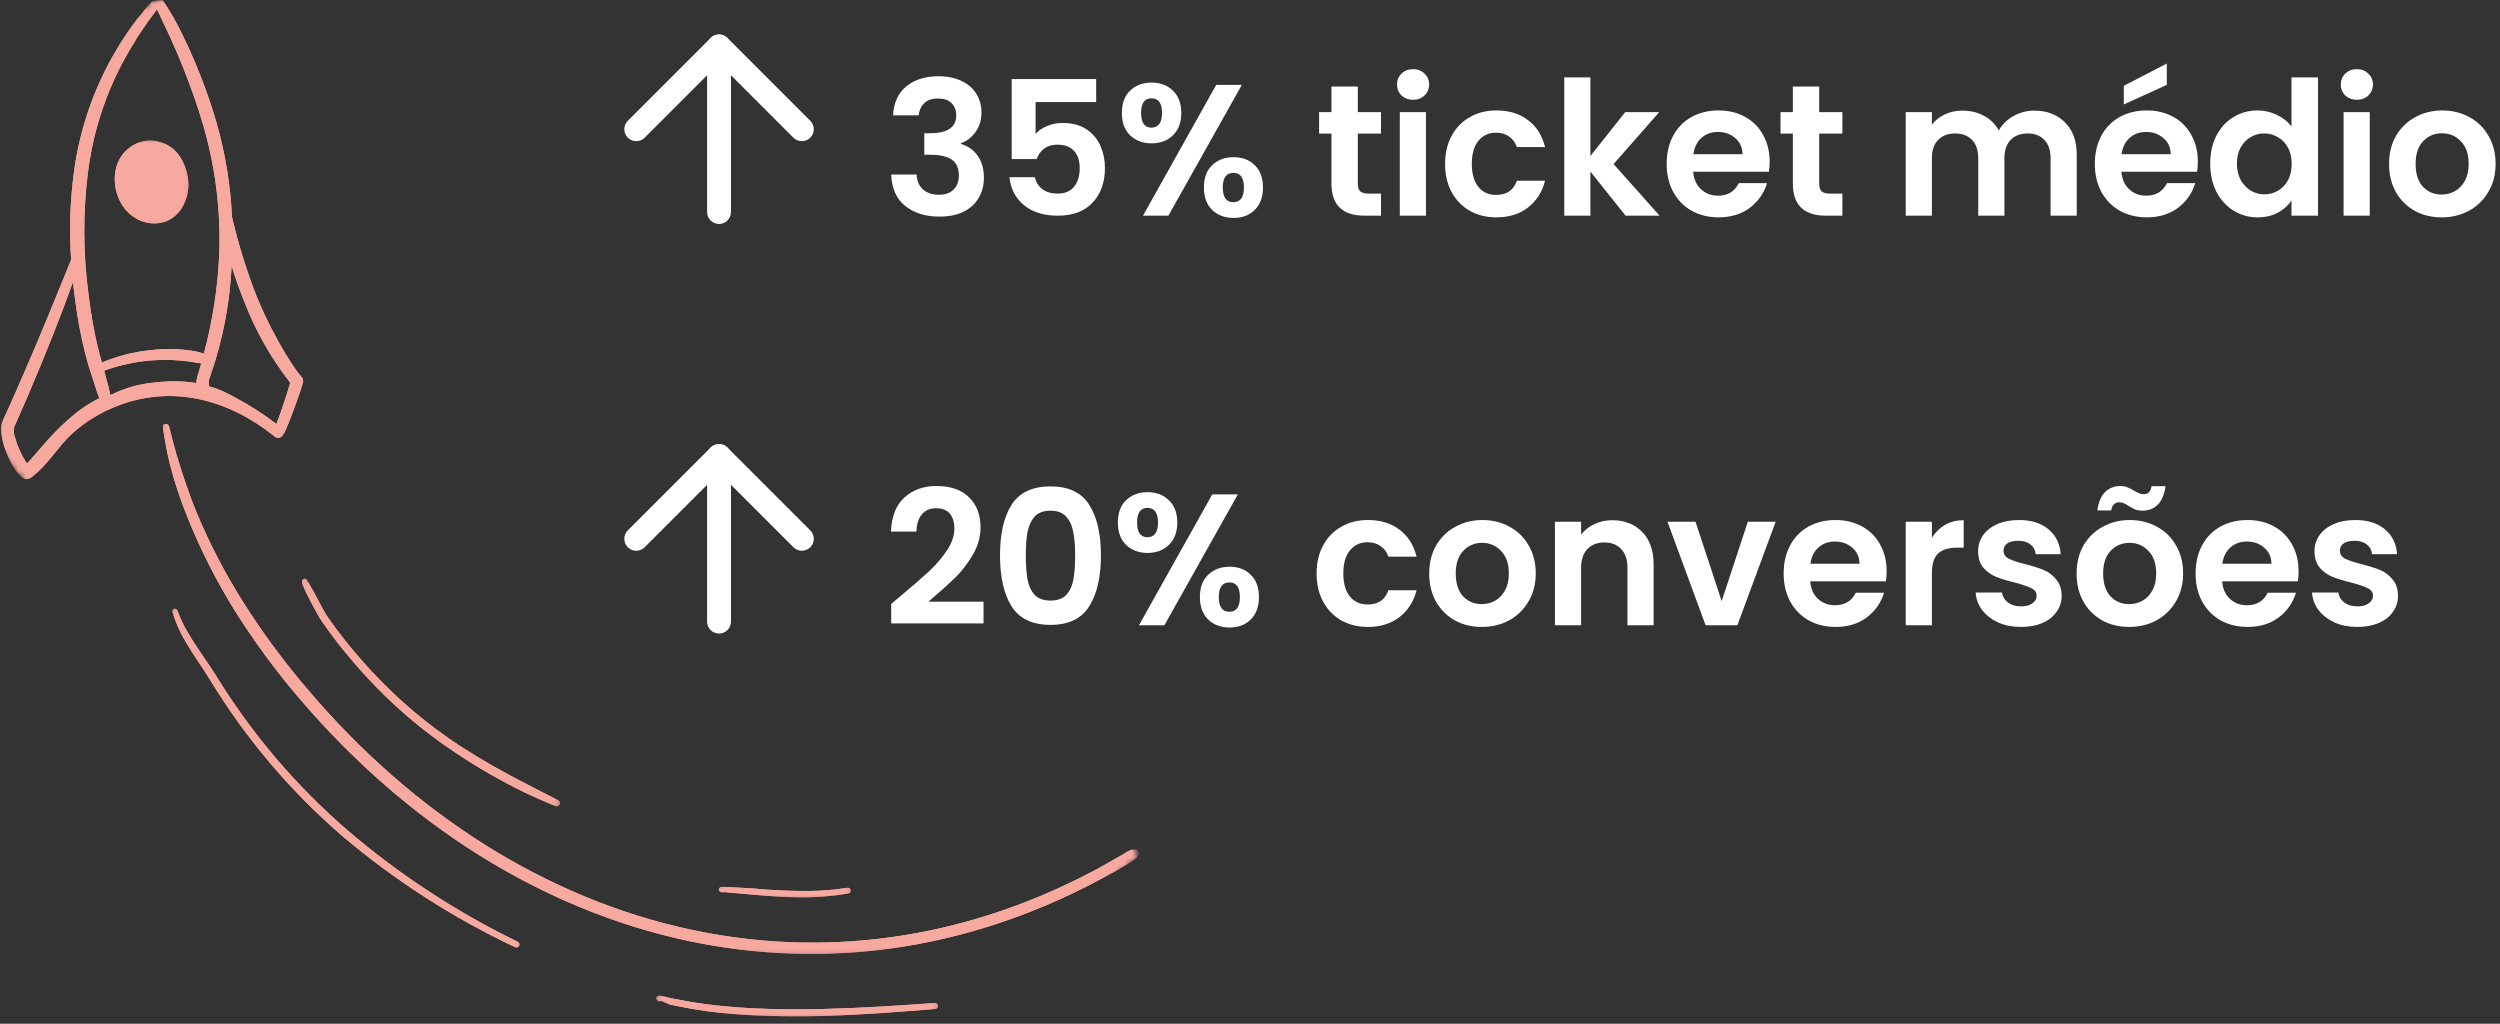 <svg width="337" height="138" viewBox="0 0 337 138" fill="none" xmlns="http://www.w3.org/2000/svg">
<rect x="0" y="0" width="337" height="138" fill="#333333" stroke="none"/>
<mask id="mask0_60_27" style="mask-type:luminance" maskUnits="userSpaceOnUse" x="0" y="0" width="42" height="65">
<path d="M0 0H41.275V64.86H0V0Z" fill="white"/>
</mask>
<g mask="url(#mask0_60_27)">
<mask id="mask1_60_27" style="mask-type:luminance" maskUnits="userSpaceOnUse" x="-22" y="-20" width="176" height="190">
<path d="M-21.636 33.948L45.285 -19.808L153.805 115.283L86.884 169.04L-21.636 33.948Z" fill="white"/>
</mask>
<g mask="url(#mask1_60_27)">
<mask id="mask2_60_27" style="mask-type:luminance" maskUnits="userSpaceOnUse" x="-22" y="-20" width="176" height="190">
<path d="M-21.636 33.948L45.285 -19.808L153.805 115.283L86.884 169.04L-21.636 33.948Z" fill="white"/>
</mask>
<g mask="url(#mask2_60_27)">
<path fill-rule="evenodd" clip-rule="evenodd" d="M20.369 0.274C20.048 0.661 19.798 0.95 19.733 1.024C18.854 2.065 18.026 3.148 17.252 4.272C16.481 5.395 15.769 6.559 15.097 7.74C12.421 12.548 10.676 17.819 9.954 23.274C9.439 27.165 9.316 31.098 9.587 35.013C9.353 35.556 9.072 36.286 8.716 37.154C7.443 40.257 5.465 45.156 3.356 50.001C2.338 52.349 1.319 54.69 0.332 56.813C-0.223 58.013 0.558 60.647 1.528 62.448C1.874 63.173 2.36 63.823 2.958 64.361C3.132 64.499 3.348 64.575 3.57 64.577C3.793 64.579 4.01 64.507 4.187 64.372C6.389 62.758 7.734 60.283 9.721 58.45C11.468 56.875 13.486 55.628 15.678 54.772C23.205 51.761 30.879 53.883 37.002 58.827C37.075 58.896 37.161 58.948 37.255 58.981C37.35 59.015 37.45 59.028 37.55 59.02C37.65 59.011 37.746 58.983 37.834 58.935C37.922 58.887 37.999 58.821 38.059 58.742C38.246 58.498 38.399 58.23 38.514 57.946C39.111 56.631 40.204 53.584 40.645 52.248C40.746 51.947 40.813 51.727 40.842 51.618C40.891 51.461 40.892 51.293 40.846 51.135C40.801 50.977 40.71 50.835 40.585 50.728C40.181 50.376 37.297 46.39 34.673 40.148C33.312 36.698 32.201 33.155 31.347 29.546C31.322 29.446 31.299 29.345 31.274 29.245C31.071 24.927 30.367 20.647 29.178 16.491C27.966 12.366 26.402 8.352 24.502 4.495C23.78 3.001 22.956 1.558 22.036 0.177C22.003 0.131 21.971 0.089 21.944 0.05C22.007 -0.001 20.537 0.075 20.369 0.274ZM9.521 56.275C6.828 58.559 4.857 61.25 3.633 62.475C2.899 61.383 2.35 60.177 2.006 58.907C1.842 58.471 1.814 57.995 1.925 57.542C4.207 52.46 6.8 46.168 8.6 41.379C9.069 40.131 9.49 38.99 9.833 37.997C9.889 38.533 9.948 39.074 10.015 39.61C10.225 41.272 10.478 42.933 10.8 44.585C11.125 46.246 11.519 47.889 12.002 49.503L13.014 52.642L13.374 53.664L13.38 53.676C13.345 53.695 13.309 53.712 13.273 53.73C11.921 54.418 10.661 55.273 9.521 56.275ZM20.807 51.566C18.794 51.741 16.834 52.295 15.028 53.199C14.971 53.199 14.915 53.206 14.858 53.21L14.63 52.157L14.038 49.971C16.108 49.216 18.273 48.747 20.47 48.577C22.199 48.447 23.937 48.506 25.652 48.753C26.088 48.816 26.521 48.906 26.963 48.96C27.017 48.968 27.07 48.971 27.124 48.977C27.027 49.324 26.931 49.67 26.833 50.017C26.665 50.46 26.544 50.919 26.473 51.387C26.468 51.47 26.477 51.554 26.5 51.634C25.841 51.54 25.216 51.461 24.615 51.429C23.344 51.364 22.07 51.41 20.807 51.566ZM33 40.839C34.504 44.698 36.565 48.317 39.116 51.581C39.105 51.639 39.093 51.698 39.078 51.755C38.71 53.003 37.82 55.771 37.259 57.148C35.521 55.818 33.675 54.635 31.741 53.611C30.619 52.945 29.416 52.425 28.163 52.061C28.173 51.812 28.163 51.539 28.148 51.282C28.24 51.033 28.316 50.771 28.405 50.522C30.039 45.788 30.989 40.846 31.226 35.844C31.754 37.637 32.38 39.304 33 40.841V40.839ZM24.779 9.347C25.659 11.581 26.605 14.148 27.428 17C29.062 22.654 29.779 28.535 29.549 34.417C29.338 38.9 28.642 43.346 27.474 47.679C27.411 47.652 27.351 47.626 27.285 47.604C26.828 47.456 26.359 47.348 25.882 47.283C24.048 47.004 22.184 46.975 20.342 47.199C18.069 47.419 15.843 47.981 13.738 48.866C13.292 47.343 12.934 45.794 12.634 44.23C12.329 42.622 12.092 40.996 11.897 39.378C11.209 34.118 11.185 28.792 11.824 23.526C12.443 18.275 14.025 13.183 16.491 8.506C17.111 7.339 17.775 6.199 18.485 5.084C19.19 3.971 19.94 2.885 20.744 1.842C20.798 1.773 20.966 1.541 21.163 1.264C21.26 1.461 21.371 1.685 21.49 1.941C22.212 3.49 23.474 6.028 24.779 9.347Z" fill="#F7A9A0"/>
</g>
</g>
</g>
<mask id="mask3_60_27" style="mask-type:luminance" maskUnits="userSpaceOnUse" x="15" y="18" width="11" height="13">
<path d="M15.009 18.761H25.73V30.554H15.009V18.761Z" fill="white"/>
</mask>
<g mask="url(#mask3_60_27)">
<mask id="mask4_60_27" style="mask-type:luminance" maskUnits="userSpaceOnUse" x="-22" y="-20" width="176" height="190">
<path d="M-21.637 33.948L45.284 -19.808L153.804 115.283L86.883 169.04L-21.637 33.948Z" fill="white"/>
</mask>
<g mask="url(#mask4_60_27)">
<mask id="mask5_60_27" style="mask-type:luminance" maskUnits="userSpaceOnUse" x="-22" y="-20" width="176" height="190">
<path d="M-21.637 33.948L45.284 -19.808L153.804 115.283L86.883 169.04L-21.637 33.948Z" fill="white"/>
</mask>
<g mask="url(#mask5_60_27)">
<path fill-rule="evenodd" clip-rule="evenodd" d="M19.604 18.981C18.602 19.151 17.677 19.627 16.956 20.343C16.235 21.059 15.754 21.981 15.577 22.982C15.131 25.298 16.063 27.967 18.061 29.27C18.665 29.693 19.359 29.969 20.089 30.077C20.818 30.184 21.563 30.12 22.263 29.889C23.323 29.484 24.192 28.697 24.701 27.683C25.205 26.729 25.443 25.657 25.392 24.579C25.334 23.59 25.068 22.624 24.613 21.744C24.175 20.815 23.456 20.047 22.556 19.551C21.657 19.055 20.624 18.855 19.604 18.981Z" fill="#F7A9A0"/>
</g>
</g>
</g>
<mask id="mask6_60_27" style="mask-type:luminance" maskUnits="userSpaceOnUse" x="21" y="56" width="133" height="73">
<path d="M21.441 56.82H153.842V128.649H21.441V56.82Z" fill="white"/>
</mask>
<g mask="url(#mask6_60_27)">
<mask id="mask7_60_27" style="mask-type:luminance" maskUnits="userSpaceOnUse" x="-22" y="-20" width="176" height="190">
<path d="M-21.636 33.948L45.285 -19.808L153.805 115.283L86.884 169.04L-21.636 33.948Z" fill="white"/>
</mask>
<g mask="url(#mask7_60_27)">
<mask id="mask8_60_27" style="mask-type:luminance" maskUnits="userSpaceOnUse" x="-22" y="-20" width="176" height="190">
<path d="M-21.636 33.948L45.285 -19.808L153.805 115.283L86.884 169.04L-21.636 33.948Z" fill="white"/>
</mask>
<g mask="url(#mask8_60_27)">
<path fill-rule="evenodd" clip-rule="evenodd" d="M21.971 57.693C21.942 57.684 21.927 57.68 21.961 57.684C21.963 57.684 21.966 57.685 21.968 57.686C21.97 57.688 21.971 57.69 21.971 57.693ZM21.971 57.693C21.996 57.701 22.034 57.711 22.068 57.726C22.012 57.675 21.975 57.606 21.963 57.532C21.95 57.457 21.963 57.38 21.998 57.314C22.041 57.232 22.114 57.171 22.201 57.144C22.289 57.116 22.384 57.124 22.465 57.167C22.604 57.125 22.597 57.242 22.715 57.322C22.792 57.376 22.79 57.508 22.822 57.59C23.377 59.969 24.062 62.268 24.83 64.555C25.341 66.066 25.875 67.578 26.496 69.075C28.309 73.42 30.497 77.599 33.036 81.564C35.573 85.537 38.385 89.326 41.452 92.905C55.795 109.838 73.832 121.183 93.152 125.321C110.753 129.092 129.416 126.875 147.309 117.449C148.76 116.686 150.183 115.835 151.647 115.014C151.915 114.815 152.21 114.656 152.524 114.544C152.627 114.535 152.731 114.542 152.832 114.566C152.94 114.499 153.07 114.478 153.194 114.508C153.317 114.537 153.424 114.614 153.491 114.722C153.557 114.83 153.579 114.96 153.549 115.084C153.52 115.207 153.443 115.314 153.335 115.381C153.284 115.498 153.293 115.567 153.213 115.666C152.967 115.899 152.685 116.091 152.378 116.235C150.941 117.15 149.451 117.938 147.982 118.717C129.776 128.359 110.768 130.656 92.829 126.847C73.176 122.676 54.808 111.168 40.201 93.969C37.095 90.323 34.256 86.458 31.707 82.404C29.168 78.335 26.997 74.048 25.221 69.593C24.291 67.311 23.517 64.97 22.903 62.585C22.509 61.002 22.226 59.394 21.967 57.76C21.961 57.743 21.977 57.709 21.971 57.693Z" fill="#F7A9A0"/>
</g>
</g>
</g>
<mask id="mask9_60_27" style="mask-type:luminance" maskUnits="userSpaceOnUse" x="23" y="82" width="48" height="47">
<path d="M23.05 82.014H70.221V128.113H23.05V82.014Z" fill="white"/>
</mask>
<g mask="url(#mask9_60_27)">
<mask id="mask10_60_27" style="mask-type:luminance" maskUnits="userSpaceOnUse" x="-22" y="-20" width="176" height="190">
<path d="M-21.636 33.948L45.285 -19.808L153.805 115.283L86.884 169.04L-21.636 33.948Z" fill="white"/>
</mask>
<g mask="url(#mask10_60_27)">
<mask id="mask11_60_27" style="mask-type:luminance" maskUnits="userSpaceOnUse" x="-22" y="-20" width="176" height="190">
<path d="M-21.636 33.948L45.285 -19.808L153.805 115.283L86.884 169.04L-21.636 33.948Z" fill="white"/>
</mask>
<g mask="url(#mask11_60_27)">
<path fill-rule="evenodd" clip-rule="evenodd" d="M23.248 82.474C23.226 82.387 23.238 82.295 23.282 82.216C23.326 82.138 23.399 82.08 23.485 82.055C23.571 82.029 23.664 82.038 23.744 82.08C23.823 82.121 23.884 82.192 23.912 82.277C24.244 83.237 24.672 84.161 25.189 85.035C26.395 87.162 27.985 89.258 29.153 91.126C33.954 98.94 39.933 105.965 46.88 111.952C53.854 117.918 61.564 122.963 69.823 126.965C69.917 127.013 69.989 127.096 70.022 127.197C70.056 127.298 70.049 127.407 70.003 127.503C69.957 127.598 69.875 127.672 69.775 127.707C69.675 127.743 69.565 127.738 69.469 127.694C61.093 123.747 53.27 118.721 46.199 112.743C39.17 106.689 33.136 99.568 28.317 91.641C27.333 90.014 26.012 88.23 24.944 86.375C24.214 85.153 23.645 83.841 23.248 82.474Z" fill="#F7A9A0"/>
</g>
</g>
</g>
<mask id="mask12_60_27" style="mask-type:luminance" maskUnits="userSpaceOnUse" x="40" y="77" width="36" height="32">
<path d="M40.203 77.726H75.582V108.816H40.203V77.726Z" fill="white"/>
</mask>
<g mask="url(#mask12_60_27)">
<mask id="mask13_60_27" style="mask-type:luminance" maskUnits="userSpaceOnUse" x="-22" y="-20" width="176" height="190">
<path d="M-21.636 33.948L45.285 -19.808L153.805 115.283L86.884 169.04L-21.636 33.948Z" fill="white"/>
</mask>
<g mask="url(#mask13_60_27)">
<mask id="mask14_60_27" style="mask-type:luminance" maskUnits="userSpaceOnUse" x="-22" y="-20" width="176" height="190">
<path d="M-21.636 33.948L45.285 -19.808L153.805 115.283L86.884 169.04L-21.636 33.948Z" fill="white"/>
</mask>
<g mask="url(#mask14_60_27)">
<path fill-rule="evenodd" clip-rule="evenodd" d="M41.394 78.293C41.394 78.288 41.394 78.284 41.396 78.28C41.398 78.275 41.401 78.272 41.404 78.269C41.44 78.246 41.425 78.293 41.409 78.334C41.403 78.324 41.398 78.314 41.394 78.303C41.396 78.326 41.396 78.35 41.394 78.374C41.398 78.363 41.402 78.349 41.409 78.332C41.45 78.403 41.569 78.516 41.649 78.648C42.298 79.768 43.794 82.633 43.967 82.876C44.912 84.26 45.925 85.606 46.987 86.913C48.048 88.22 49.167 89.49 50.31 90.713C53.774 94.416 57.664 97.696 61.9 100.483C64.884 102.411 67.97 104.175 71.145 105.768C72.481 106.459 73.825 107.175 75.219 107.859C75.271 107.883 75.318 107.917 75.358 107.96C75.397 108.002 75.427 108.052 75.447 108.106C75.468 108.16 75.477 108.218 75.474 108.276C75.472 108.333 75.459 108.39 75.434 108.443C75.41 108.495 75.376 108.542 75.333 108.582C75.291 108.621 75.241 108.651 75.187 108.672C75.133 108.692 75.075 108.701 75.017 108.698C74.96 108.696 74.903 108.683 74.85 108.658C73.414 108.047 72.002 107.444 70.637 106.782C67.403 105.204 64.282 103.404 61.297 101.395C57.005 98.542 53.068 95.191 49.567 91.411C48.411 90.163 47.288 88.873 46.214 87.541C45.14 86.209 44.118 84.834 43.164 83.425C42.996 83.171 41.388 80.259 40.883 79.03C40.81 78.868 40.754 78.698 40.718 78.525C40.664 78.053 41 77.963 41.078 78.001C41.156 78.007 41.23 78.038 41.287 78.091C41.345 78.144 41.382 78.215 41.394 78.293ZM41.394 78.391C41.388 78.444 41.369 78.494 41.339 78.538C41.31 78.583 41.27 78.62 41.224 78.646C41.346 78.615 41.44 78.564 41.394 78.391Z" fill="#F7A9A0"/>
</g>
</g>
</g>
<mask id="mask15_60_27" style="mask-type:luminance" maskUnits="userSpaceOnUse" x="88" y="134" width="39" height="4">
<path d="M88.446 134.009H126.505V137.225H88.446V134.009Z" fill="white"/>
</mask>
<g mask="url(#mask15_60_27)">
<mask id="mask16_60_27" style="mask-type:luminance" maskUnits="userSpaceOnUse" x="-22" y="-20" width="176" height="190">
<path d="M-21.636 33.948L45.285 -19.808L153.805 115.283L86.884 169.04L-21.636 33.948Z" fill="white"/>
</mask>
<g mask="url(#mask16_60_27)">
<mask id="mask17_60_27" style="mask-type:luminance" maskUnits="userSpaceOnUse" x="-22" y="-20" width="176" height="190">
<path d="M-21.636 33.948L45.285 -19.808L153.805 115.283L86.884 169.04L-21.636 33.948Z" fill="white"/>
</mask>
<g mask="url(#mask17_60_27)">
<path fill-rule="evenodd" clip-rule="evenodd" d="M89.13 134.912C89.067 134.96 88.99 134.986 88.911 134.984C88.934 134.955 88.961 134.917 88.988 134.877C88.906 134.865 88.852 134.877 88.841 134.928C88.837 134.946 88.833 134.961 88.831 134.976C88.801 134.969 88.772 134.957 88.746 134.94C88.688 134.918 88.635 134.884 88.592 134.84C88.549 134.796 88.515 134.743 88.494 134.685C88.468 134.62 88.464 134.549 88.481 134.481C88.498 134.414 88.537 134.354 88.591 134.31C88.64 134.268 88.698 134.237 88.76 134.22C88.823 134.203 88.889 134.2 88.952 134.211C89.21 134.234 90.146 134.5 90.532 134.575L93.312 135.091C94.652 135.312 96.005 135.48 97.36 135.614C98.714 135.748 100.079 135.849 101.438 135.918C104.722 136.087 107.995 136.085 111.263 136.003C116.184 135.88 121.096 135.555 126.017 135.21C126.07 135.204 126.124 135.209 126.175 135.224C126.227 135.239 126.275 135.265 126.316 135.299C126.357 135.334 126.391 135.376 126.416 135.424C126.44 135.472 126.455 135.524 126.459 135.577C126.463 135.631 126.456 135.685 126.438 135.735C126.421 135.786 126.394 135.833 126.358 135.873C126.322 135.913 126.279 135.945 126.23 135.968C126.181 135.991 126.129 136.004 126.075 136.006C121.144 136.401 116.223 136.795 111.288 136.944C107.995 137.042 104.695 137.023 101.39 136.851C100.017 136.78 98.639 136.682 97.267 136.542C95.896 136.402 94.522 136.217 93.161 135.983L90.331 135.419C90.075 135.349 89.488 135.025 89.13 134.912ZM88.911 134.984C88.857 135.049 88.82 135.066 88.831 134.974C88.857 134.981 88.884 134.984 88.911 134.984Z" fill="#F7A9A0"/>
</g>
</g>
</g>
<mask id="mask18_60_27" style="mask-type:luminance" maskUnits="userSpaceOnUse" x="96" y="119" width="19" height="3">
<path d="M96.486 119H114.712V121.144H96.486V119Z" fill="white"/>
</mask>
<g mask="url(#mask18_60_27)">
<mask id="mask19_60_27" style="mask-type:luminance" maskUnits="userSpaceOnUse" x="-22" y="-20" width="176" height="190">
<path d="M-21.637 33.948L45.284 -19.808L153.804 115.283L86.883 169.04L-21.637 33.948Z" fill="white"/>
</mask>
<g mask="url(#mask19_60_27)">
<mask id="mask20_60_27" style="mask-type:luminance" maskUnits="userSpaceOnUse" x="-22" y="-20" width="176" height="190">
<path d="M-21.637 33.948L45.284 -19.808L153.804 115.283L86.883 169.04L-21.637 33.948Z" fill="white"/>
</mask>
<g mask="url(#mask20_60_27)">
<path fill-rule="evenodd" clip-rule="evenodd" d="M97.283 119.582C97.283 119.582 97.283 119.582 97.283 119.587C97.283 119.622 97.329 119.624 97.39 119.615C97.418 119.628 97.443 119.645 97.466 119.666C97.452 119.646 97.438 119.627 97.422 119.61C97.51 119.591 97.611 119.553 97.621 119.553L101.331 119.748C103.913 120.002 106.506 120.121 109.099 120.104C110.818 120.091 112.534 119.947 114.231 119.675C114.281 119.666 114.332 119.667 114.381 119.678C114.431 119.688 114.478 119.709 114.519 119.738C114.56 119.767 114.596 119.803 114.623 119.846C114.65 119.888 114.669 119.936 114.678 119.986C114.686 120.035 114.685 120.086 114.674 120.136C114.663 120.185 114.643 120.232 114.614 120.273C114.585 120.314 114.548 120.35 114.505 120.377C114.463 120.404 114.415 120.422 114.365 120.431C112.199 120.815 110.001 120.993 107.801 120.963C105.603 120.95 103.406 120.774 101.258 120.577L97.654 120.255C97.635 120.255 97.374 120.281 97.271 120.279C97.19 120.279 97.112 120.253 97.046 120.206C96.98 120.159 96.931 120.093 96.904 120.016C96.88 119.928 96.891 119.833 96.936 119.752C96.981 119.672 97.056 119.613 97.145 119.588C97.191 119.578 97.237 119.576 97.283 119.582ZM97.283 119.582C97.283 119.475 97.352 119.529 97.423 119.61L97.392 119.615C97.357 119.599 97.321 119.588 97.283 119.582Z" fill="#F7A9A0"/>
</g>
</g>
</g>
<mask id="mask21_60_27" style="mask-type:luminance" maskUnits="userSpaceOnUse" x="0" y="0" width="42" height="65">
<path d="M0 0H41.275V64.86H0V0Z" fill="white"/>
</mask>
<g mask="url(#mask21_60_27)">
<mask id="mask22_60_27" style="mask-type:luminance" maskUnits="userSpaceOnUse" x="-22" y="-20" width="176" height="190">
<path d="M-21.636 33.948L45.285 -19.808L153.805 115.283L86.884 169.04L-21.636 33.948Z" fill="white"/>
</mask>
<g mask="url(#mask22_60_27)">
<mask id="mask23_60_27" style="mask-type:luminance" maskUnits="userSpaceOnUse" x="-22" y="-20" width="176" height="190">
<path d="M-21.636 33.948L45.285 -19.808L153.805 115.283L86.884 169.04L-21.636 33.948Z" fill="white"/>
</mask>
<g mask="url(#mask23_60_27)">
<path fill-rule="evenodd" clip-rule="evenodd" d="M20.369 0.274C20.048 0.661 19.798 0.95 19.733 1.024C18.854 2.065 18.026 3.148 17.252 4.272C16.481 5.395 15.769 6.559 15.097 7.74C12.421 12.548 10.676 17.819 9.954 23.274C9.439 27.165 9.316 31.098 9.587 35.013C9.353 35.556 9.072 36.286 8.716 37.154C7.443 40.257 5.465 45.156 3.356 50.001C2.338 52.349 1.319 54.69 0.332 56.813C-0.223 58.013 0.558 60.647 1.528 62.448C1.874 63.173 2.36 63.823 2.958 64.361C3.132 64.499 3.348 64.575 3.57 64.577C3.793 64.579 4.01 64.507 4.187 64.372C6.389 62.758 7.734 60.283 9.721 58.45C11.468 56.875 13.486 55.628 15.678 54.772C23.205 51.761 30.879 53.883 37.002 58.827C37.075 58.896 37.161 58.948 37.255 58.981C37.35 59.015 37.45 59.028 37.55 59.02C37.65 59.011 37.746 58.983 37.834 58.935C37.922 58.887 37.999 58.821 38.059 58.742C38.246 58.498 38.399 58.23 38.514 57.946C39.111 56.631 40.204 53.584 40.645 52.248C40.746 51.947 40.813 51.727 40.842 51.618C40.891 51.461 40.892 51.293 40.846 51.135C40.801 50.977 40.71 50.835 40.585 50.728C40.181 50.376 37.297 46.39 34.673 40.148C33.312 36.698 32.201 33.155 31.347 29.546C31.322 29.446 31.299 29.345 31.274 29.245C31.071 24.927 30.367 20.647 29.178 16.491C27.966 12.366 26.402 8.352 24.502 4.495C23.78 3.001 22.956 1.558 22.036 0.177C22.003 0.131 21.971 0.089 21.944 0.05C22.007 -0.001 20.537 0.075 20.369 0.274ZM9.521 56.275C6.828 58.559 4.857 61.25 3.633 62.475C2.899 61.383 2.35 60.177 2.006 58.907C1.842 58.471 1.814 57.995 1.925 57.542C4.207 52.46 6.8 46.168 8.6 41.379C9.069 40.131 9.49 38.99 9.833 37.997C9.889 38.533 9.948 39.074 10.015 39.61C10.225 41.272 10.478 42.933 10.8 44.585C11.125 46.246 11.519 47.889 12.002 49.503L13.014 52.642L13.374 53.664L13.38 53.676C13.345 53.695 13.309 53.712 13.273 53.73C11.921 54.418 10.661 55.273 9.521 56.275ZM20.807 51.566C18.794 51.741 16.834 52.295 15.028 53.199C14.971 53.199 14.915 53.206 14.858 53.21L14.63 52.157L14.038 49.971C16.108 49.216 18.273 48.747 20.47 48.577C22.199 48.447 23.937 48.506 25.652 48.753C26.088 48.816 26.521 48.906 26.963 48.96C27.017 48.968 27.07 48.971 27.124 48.977C27.027 49.324 26.931 49.67 26.833 50.017C26.665 50.46 26.544 50.919 26.473 51.387C26.468 51.47 26.477 51.554 26.5 51.634C25.841 51.54 25.216 51.461 24.615 51.429C23.344 51.364 22.07 51.41 20.807 51.566ZM33 40.839C34.504 44.698 36.565 48.317 39.116 51.581C39.105 51.639 39.093 51.698 39.078 51.755C38.71 53.003 37.82 55.771 37.259 57.148C35.521 55.818 33.675 54.635 31.741 53.611C30.619 52.945 29.416 52.425 28.163 52.061C28.173 51.812 28.163 51.539 28.148 51.282C28.24 51.033 28.316 50.771 28.405 50.522C30.039 45.788 30.989 40.846 31.226 35.844C31.754 37.637 32.38 39.304 33 40.841V40.839ZM24.779 9.347C25.659 11.581 26.605 14.148 27.428 17C29.062 22.654 29.779 28.535 29.549 34.417C29.338 38.9 28.642 43.346 27.474 47.679C27.411 47.652 27.351 47.626 27.285 47.604C26.828 47.456 26.359 47.348 25.882 47.283C24.048 47.004 22.184 46.975 20.342 47.199C18.069 47.419 15.843 47.981 13.738 48.866C13.292 47.343 12.934 45.794 12.634 44.23C12.329 42.622 12.092 40.996 11.897 39.378C11.209 34.118 11.185 28.792 11.824 23.526C12.443 18.275 14.025 13.183 16.491 8.506C17.111 7.339 17.775 6.199 18.485 5.084C19.19 3.971 19.94 2.885 20.744 1.842C20.798 1.773 20.966 1.541 21.163 1.264C21.26 1.461 21.371 1.685 21.49 1.941C22.212 3.49 23.474 6.028 24.779 9.347Z" fill="#F7A9A0"/>
</g>
</g>
</g>
<mask id="mask24_60_27" style="mask-type:luminance" maskUnits="userSpaceOnUse" x="15" y="18" width="11" height="13">
<path d="M15.009 18.761H25.73V30.554H15.009V18.761Z" fill="white"/>
</mask>
<g mask="url(#mask24_60_27)">
<mask id="mask25_60_27" style="mask-type:luminance" maskUnits="userSpaceOnUse" x="-22" y="-20" width="176" height="190">
<path d="M-21.637 33.948L45.284 -19.808L153.804 115.283L86.883 169.04L-21.637 33.948Z" fill="white"/>
</mask>
<g mask="url(#mask25_60_27)">
<mask id="mask26_60_27" style="mask-type:luminance" maskUnits="userSpaceOnUse" x="-22" y="-20" width="176" height="190">
<path d="M-21.637 33.948L45.284 -19.808L153.804 115.283L86.883 169.04L-21.637 33.948Z" fill="white"/>
</mask>
<g mask="url(#mask26_60_27)">
<path fill-rule="evenodd" clip-rule="evenodd" d="M19.604 18.981C18.602 19.151 17.677 19.627 16.956 20.343C16.235 21.059 15.754 21.981 15.577 22.982C15.131 25.298 16.063 27.967 18.061 29.27C18.665 29.693 19.359 29.969 20.089 30.077C20.818 30.184 21.563 30.12 22.263 29.889C23.323 29.484 24.192 28.697 24.701 27.683C25.205 26.729 25.443 25.657 25.392 24.579C25.334 23.59 25.068 22.624 24.613 21.744C24.175 20.815 23.456 20.047 22.556 19.551C21.657 19.055 20.624 18.855 19.604 18.981Z" fill="#F7A9A0"/>
</g>
</g>
</g>
<mask id="mask27_60_27" style="mask-type:luminance" maskUnits="userSpaceOnUse" x="21" y="56" width="133" height="73">
<path d="M21.441 56.82H153.842V128.649H21.441V56.82Z" fill="white"/>
</mask>
<g mask="url(#mask27_60_27)">
<mask id="mask28_60_27" style="mask-type:luminance" maskUnits="userSpaceOnUse" x="-22" y="-20" width="176" height="190">
<path d="M-21.636 33.948L45.285 -19.808L153.805 115.283L86.884 169.04L-21.636 33.948Z" fill="white"/>
</mask>
<g mask="url(#mask28_60_27)">
<mask id="mask29_60_27" style="mask-type:luminance" maskUnits="userSpaceOnUse" x="-22" y="-20" width="176" height="190">
<path d="M-21.636 33.948L45.285 -19.808L153.805 115.283L86.884 169.04L-21.636 33.948Z" fill="white"/>
</mask>
<g mask="url(#mask29_60_27)">
<path fill-rule="evenodd" clip-rule="evenodd" d="M21.971 57.693C21.942 57.684 21.927 57.68 21.961 57.684C21.963 57.684 21.966 57.685 21.968 57.686C21.97 57.688 21.971 57.69 21.971 57.693ZM21.971 57.693C21.996 57.701 22.034 57.711 22.068 57.726C22.012 57.675 21.975 57.606 21.963 57.532C21.95 57.457 21.963 57.38 21.998 57.314C22.041 57.232 22.114 57.171 22.201 57.144C22.289 57.116 22.384 57.124 22.465 57.167C22.604 57.125 22.597 57.242 22.715 57.322C22.792 57.376 22.79 57.508 22.822 57.59C23.377 59.969 24.062 62.268 24.83 64.555C25.341 66.066 25.875 67.578 26.496 69.075C28.309 73.42 30.497 77.599 33.036 81.564C35.573 85.537 38.385 89.326 41.452 92.905C55.795 109.838 73.832 121.183 93.152 125.321C110.753 129.092 129.416 126.875 147.309 117.449C148.76 116.686 150.183 115.835 151.647 115.014C151.915 114.815 152.21 114.656 152.524 114.544C152.627 114.535 152.731 114.542 152.832 114.566C152.94 114.499 153.07 114.478 153.194 114.508C153.317 114.537 153.424 114.614 153.491 114.722C153.557 114.83 153.579 114.96 153.549 115.084C153.52 115.207 153.443 115.314 153.335 115.381C153.284 115.498 153.293 115.567 153.213 115.666C152.967 115.899 152.685 116.091 152.378 116.235C150.941 117.15 149.451 117.938 147.982 118.717C129.776 128.359 110.768 130.656 92.829 126.847C73.176 122.676 54.808 111.168 40.201 93.969C37.095 90.323 34.256 86.458 31.707 82.404C29.168 78.335 26.997 74.048 25.221 69.593C24.291 67.311 23.517 64.97 22.903 62.585C22.509 61.002 22.226 59.394 21.967 57.76C21.961 57.743 21.977 57.709 21.971 57.693Z" fill="#F7A9A0"/>
</g>
</g>
</g>
<mask id="mask30_60_27" style="mask-type:luminance" maskUnits="userSpaceOnUse" x="23" y="82" width="48" height="47">
<path d="M23.05 82.014H70.221V128.113H23.05V82.014Z" fill="white"/>
</mask>
<g mask="url(#mask30_60_27)">
<mask id="mask31_60_27" style="mask-type:luminance" maskUnits="userSpaceOnUse" x="-22" y="-20" width="176" height="190">
<path d="M-21.636 33.948L45.285 -19.808L153.805 115.283L86.884 169.04L-21.636 33.948Z" fill="white"/>
</mask>
<g mask="url(#mask31_60_27)">
<mask id="mask32_60_27" style="mask-type:luminance" maskUnits="userSpaceOnUse" x="-22" y="-20" width="176" height="190">
<path d="M-21.636 33.948L45.285 -19.808L153.805 115.283L86.884 169.04L-21.636 33.948Z" fill="white"/>
</mask>
<g mask="url(#mask32_60_27)">
<path fill-rule="evenodd" clip-rule="evenodd" d="M23.248 82.474C23.226 82.387 23.238 82.295 23.282 82.216C23.326 82.138 23.399 82.08 23.485 82.055C23.571 82.029 23.664 82.038 23.744 82.08C23.823 82.121 23.884 82.192 23.912 82.277C24.244 83.237 24.672 84.161 25.189 85.035C26.395 87.162 27.985 89.258 29.153 91.126C33.954 98.94 39.933 105.965 46.88 111.952C53.854 117.918 61.564 122.963 69.823 126.965C69.917 127.013 69.989 127.096 70.022 127.197C70.056 127.298 70.049 127.407 70.003 127.503C69.957 127.598 69.875 127.672 69.775 127.707C69.675 127.743 69.565 127.738 69.469 127.694C61.093 123.747 53.27 118.721 46.199 112.743C39.17 106.689 33.136 99.568 28.317 91.641C27.333 90.014 26.012 88.23 24.944 86.375C24.214 85.153 23.645 83.841 23.248 82.474Z" fill="#F7A9A0"/>
</g>
</g>
</g>
<mask id="mask33_60_27" style="mask-type:luminance" maskUnits="userSpaceOnUse" x="40" y="77" width="36" height="32">
<path d="M40.203 77.726H75.582V108.816H40.203V77.726Z" fill="white"/>
</mask>
<g mask="url(#mask33_60_27)">
<mask id="mask34_60_27" style="mask-type:luminance" maskUnits="userSpaceOnUse" x="-22" y="-20" width="176" height="190">
<path d="M-21.636 33.948L45.285 -19.808L153.805 115.283L86.884 169.04L-21.636 33.948Z" fill="white"/>
</mask>
<g mask="url(#mask34_60_27)">
<mask id="mask35_60_27" style="mask-type:luminance" maskUnits="userSpaceOnUse" x="-22" y="-20" width="176" height="190">
<path d="M-21.636 33.948L45.285 -19.808L153.805 115.283L86.884 169.04L-21.636 33.948Z" fill="white"/>
</mask>
<g mask="url(#mask35_60_27)">
<path fill-rule="evenodd" clip-rule="evenodd" d="M41.394 78.293C41.394 78.288 41.394 78.284 41.396 78.28C41.398 78.275 41.401 78.272 41.404 78.269C41.44 78.246 41.425 78.293 41.409 78.334C41.403 78.324 41.398 78.314 41.394 78.303C41.396 78.326 41.396 78.35 41.394 78.374C41.398 78.363 41.402 78.349 41.409 78.332C41.45 78.403 41.569 78.516 41.649 78.648C42.298 79.768 43.794 82.633 43.967 82.876C44.912 84.26 45.925 85.606 46.987 86.913C48.048 88.22 49.167 89.49 50.31 90.713C53.774 94.416 57.664 97.696 61.9 100.483C64.884 102.411 67.97 104.175 71.145 105.768C72.481 106.459 73.825 107.175 75.219 107.859C75.271 107.883 75.318 107.917 75.358 107.96C75.397 108.002 75.427 108.052 75.447 108.106C75.468 108.16 75.477 108.218 75.474 108.276C75.472 108.333 75.459 108.39 75.434 108.443C75.41 108.495 75.376 108.542 75.333 108.582C75.291 108.621 75.241 108.651 75.187 108.672C75.133 108.692 75.075 108.701 75.017 108.698C74.96 108.696 74.903 108.683 74.85 108.658C73.414 108.047 72.002 107.444 70.637 106.782C67.403 105.204 64.282 103.404 61.297 101.395C57.005 98.542 53.068 95.191 49.567 91.411C48.411 90.163 47.288 88.873 46.214 87.541C45.14 86.209 44.118 84.834 43.164 83.425C42.996 83.171 41.388 80.259 40.883 79.03C40.81 78.868 40.754 78.698 40.718 78.525C40.664 78.053 41 77.963 41.078 78.001C41.156 78.007 41.23 78.038 41.287 78.091C41.345 78.144 41.382 78.215 41.394 78.293ZM41.394 78.391C41.388 78.444 41.369 78.494 41.339 78.538C41.31 78.583 41.27 78.62 41.224 78.646C41.346 78.615 41.44 78.564 41.394 78.391Z" fill="#F7A9A0"/>
</g>
</g>
</g>
<mask id="mask36_60_27" style="mask-type:luminance" maskUnits="userSpaceOnUse" x="88" y="134" width="39" height="4">
<path d="M88.446 134.009H126.505V137.225H88.446V134.009Z" fill="white"/>
</mask>
<g mask="url(#mask36_60_27)">
<mask id="mask37_60_27" style="mask-type:luminance" maskUnits="userSpaceOnUse" x="-22" y="-20" width="176" height="190">
<path d="M-21.636 33.948L45.285 -19.808L153.805 115.283L86.884 169.04L-21.636 33.948Z" fill="white"/>
</mask>
<g mask="url(#mask37_60_27)">
<mask id="mask38_60_27" style="mask-type:luminance" maskUnits="userSpaceOnUse" x="-22" y="-20" width="176" height="190">
<path d="M-21.636 33.948L45.285 -19.808L153.805 115.283L86.884 169.04L-21.636 33.948Z" fill="white"/>
</mask>
<g mask="url(#mask38_60_27)">
<path fill-rule="evenodd" clip-rule="evenodd" d="M89.13 134.912C89.067 134.96 88.99 134.986 88.911 134.984C88.934 134.955 88.961 134.917 88.988 134.877C88.906 134.865 88.852 134.877 88.841 134.928C88.837 134.946 88.833 134.961 88.831 134.976C88.801 134.969 88.772 134.957 88.746 134.94C88.688 134.918 88.635 134.884 88.592 134.84C88.549 134.796 88.515 134.743 88.494 134.685C88.468 134.62 88.464 134.549 88.481 134.481C88.498 134.414 88.537 134.354 88.591 134.31C88.64 134.268 88.698 134.237 88.76 134.22C88.823 134.203 88.889 134.2 88.952 134.211C89.21 134.234 90.146 134.5 90.532 134.575L93.312 135.091C94.652 135.312 96.005 135.48 97.36 135.614C98.714 135.748 100.079 135.849 101.438 135.918C104.722 136.087 107.995 136.085 111.263 136.003C116.184 135.88 121.096 135.555 126.017 135.21C126.07 135.204 126.124 135.209 126.175 135.224C126.227 135.239 126.275 135.265 126.316 135.299C126.357 135.334 126.391 135.376 126.416 135.424C126.44 135.472 126.455 135.524 126.459 135.577C126.463 135.631 126.456 135.685 126.438 135.735C126.421 135.786 126.394 135.833 126.358 135.873C126.322 135.913 126.279 135.945 126.23 135.968C126.181 135.991 126.129 136.004 126.075 136.006C121.144 136.401 116.223 136.795 111.288 136.944C107.995 137.042 104.695 137.023 101.39 136.851C100.017 136.78 98.639 136.682 97.267 136.542C95.896 136.402 94.522 136.217 93.161 135.983L90.331 135.419C90.075 135.349 89.488 135.025 89.13 134.912ZM88.911 134.984C88.857 135.049 88.82 135.066 88.831 134.974C88.857 134.981 88.884 134.984 88.911 134.984Z" fill="#F7A9A0"/>
</g>
</g>
</g>
<mask id="mask39_60_27" style="mask-type:luminance" maskUnits="userSpaceOnUse" x="96" y="119" width="19" height="3">
<path d="M96.486 119H114.712V121.144H96.486V119Z" fill="white"/>
</mask>
<g mask="url(#mask39_60_27)">
<mask id="mask40_60_27" style="mask-type:luminance" maskUnits="userSpaceOnUse" x="-22" y="-20" width="176" height="190">
<path d="M-21.637 33.948L45.284 -19.808L153.804 115.283L86.883 169.04L-21.637 33.948Z" fill="white"/>
</mask>
<g mask="url(#mask40_60_27)">
<mask id="mask41_60_27" style="mask-type:luminance" maskUnits="userSpaceOnUse" x="-22" y="-20" width="176" height="190">
<path d="M-21.637 33.948L45.284 -19.808L153.804 115.283L86.883 169.04L-21.637 33.948Z" fill="white"/>
</mask>
<g mask="url(#mask41_60_27)">
<path fill-rule="evenodd" clip-rule="evenodd" d="M97.283 119.582C97.283 119.582 97.283 119.582 97.283 119.587C97.283 119.622 97.329 119.624 97.39 119.615C97.418 119.628 97.443 119.645 97.466 119.666C97.452 119.646 97.438 119.627 97.422 119.61C97.51 119.591 97.611 119.553 97.621 119.553L101.331 119.748C103.913 120.002 106.506 120.121 109.099 120.104C110.818 120.091 112.534 119.947 114.231 119.675C114.281 119.666 114.332 119.667 114.381 119.678C114.431 119.688 114.478 119.709 114.519 119.738C114.56 119.767 114.596 119.803 114.623 119.846C114.65 119.888 114.669 119.936 114.678 119.986C114.686 120.035 114.685 120.086 114.674 120.136C114.663 120.185 114.643 120.232 114.614 120.273C114.585 120.314 114.548 120.35 114.505 120.377C114.463 120.404 114.415 120.422 114.365 120.431C112.199 120.815 110.001 120.993 107.801 120.963C105.603 120.95 103.406 120.774 101.258 120.577L97.654 120.255C97.635 120.255 97.374 120.281 97.271 120.279C97.19 120.279 97.112 120.253 97.046 120.206C96.98 120.159 96.931 120.093 96.904 120.016C96.88 119.928 96.891 119.833 96.936 119.752C96.981 119.672 97.056 119.613 97.145 119.588C97.191 119.578 97.237 119.576 97.283 119.582ZM97.283 119.582C97.283 119.475 97.352 119.529 97.423 119.61L97.392 119.615C97.357 119.599 97.321 119.588 97.283 119.582Z" fill="#F7A9A0"/>
</g>
</g>
</g>
<path d="M329.125 29.299C327.782 29.299 326.572 29.005 325.497 28.417C324.423 27.813 323.574 26.965 322.953 25.873C322.348 24.781 322.046 23.521 322.046 22.094C322.046 20.666 322.357 19.407 322.978 18.315C323.616 17.223 324.481 16.383 325.573 15.795C326.665 15.191 327.882 14.888 329.226 14.888C330.57 14.888 331.787 15.191 332.879 15.795C333.971 16.383 334.828 17.223 335.449 18.315C336.087 19.407 336.406 20.666 336.406 22.094C336.406 23.521 336.079 24.781 335.424 25.873C334.786 26.965 333.912 27.813 332.804 28.417C331.712 29.005 330.486 29.299 329.125 29.299ZM329.125 26.226C329.764 26.226 330.36 26.074 330.914 25.772C331.485 25.453 331.939 24.983 332.275 24.361C332.61 23.74 332.778 22.984 332.778 22.094C332.778 20.767 332.426 19.751 331.72 19.045C331.032 18.323 330.183 17.962 329.176 17.962C328.168 17.962 327.32 18.323 326.631 19.045C325.959 19.751 325.623 20.767 325.623 22.094C325.623 23.421 325.951 24.445 326.606 25.168C327.278 25.873 328.118 26.226 329.125 26.226Z" fill="white"/>
<path d="M317.705 13.452C317.083 13.452 316.563 13.259 316.143 12.873C315.74 12.47 315.538 11.974 315.538 11.386C315.538 10.799 315.74 10.312 316.143 9.925C316.563 9.522 317.083 9.321 317.705 9.321C318.326 9.321 318.838 9.522 319.242 9.925C319.661 10.312 319.871 10.799 319.871 11.386C319.871 11.974 319.661 12.47 319.242 12.873C318.838 13.259 318.326 13.452 317.705 13.452ZM319.443 15.115V29.072H315.916V15.115H319.443Z" fill="white"/>
<path d="M297.935 22.043C297.935 20.632 298.212 19.381 298.766 18.289C299.337 17.198 300.11 16.358 301.084 15.77C302.058 15.182 303.141 14.888 304.334 14.888C305.241 14.888 306.106 15.09 306.929 15.493C307.752 15.879 308.407 16.4 308.894 17.055V10.429H312.471V29.072H308.894V27.006C308.457 27.695 307.844 28.249 307.055 28.669C306.265 29.089 305.35 29.299 304.309 29.299C303.133 29.299 302.058 28.997 301.084 28.392C300.11 27.787 299.337 26.939 298.766 25.848C298.212 24.739 297.935 23.471 297.935 22.043ZM308.919 22.094C308.919 21.237 308.751 20.506 308.415 19.902C308.079 19.28 307.626 18.81 307.055 18.491C306.484 18.155 305.871 17.987 305.216 17.987C304.561 17.987 303.956 18.147 303.402 18.466C302.847 18.785 302.394 19.255 302.041 19.877C301.705 20.481 301.537 21.203 301.537 22.043C301.537 22.883 301.705 23.622 302.041 24.26C302.394 24.882 302.847 25.36 303.402 25.696C303.973 26.032 304.577 26.2 305.216 26.2C305.871 26.2 306.484 26.041 307.055 25.721C307.626 25.386 308.079 24.915 308.415 24.311C308.751 23.689 308.919 22.95 308.919 22.094Z" fill="white"/>
<path d="M296.266 21.791C296.266 22.295 296.233 22.749 296.166 23.152H285.962C286.046 24.16 286.399 24.949 287.02 25.52C287.642 26.091 288.406 26.377 289.313 26.377C290.623 26.377 291.555 25.814 292.11 24.689H295.914C295.511 26.032 294.738 27.141 293.596 28.014C292.454 28.871 291.051 29.299 289.389 29.299C288.045 29.299 286.836 29.005 285.761 28.417C284.703 27.813 283.871 26.965 283.267 25.873C282.679 24.781 282.385 23.521 282.385 22.094C282.385 20.649 282.679 19.381 283.267 18.29C283.854 17.198 284.677 16.358 285.736 15.77C286.794 15.182 288.011 14.888 289.389 14.888C290.715 14.888 291.9 15.174 292.941 15.745C293.999 16.316 294.814 17.131 295.385 18.189C295.973 19.23 296.266 20.431 296.266 21.791ZM292.613 20.784C292.597 19.877 292.269 19.154 291.631 18.617C290.993 18.063 290.212 17.786 289.288 17.786C288.414 17.786 287.675 18.054 287.071 18.592C286.483 19.113 286.122 19.843 285.987 20.784H292.613ZM292.084 11.437L286.29 14.082V11.563L292.084 8.565V11.437Z" fill="white"/>
<path d="M274.226 14.914C275.939 14.914 277.316 15.443 278.358 16.501C279.416 17.542 279.945 19.003 279.945 20.884V29.072H276.418V21.363C276.418 20.271 276.141 19.44 275.586 18.869C275.032 18.281 274.276 17.987 273.319 17.987C272.362 17.987 271.597 18.281 271.026 18.869C270.472 19.44 270.195 20.271 270.195 21.363V29.072H266.668V21.363C266.668 20.271 266.391 19.44 265.836 18.869C265.282 18.281 264.526 17.987 263.569 17.987C262.595 17.987 261.822 18.281 261.251 18.869C260.697 19.44 260.42 20.271 260.42 21.363V29.072H256.893V15.115H260.42V16.803C260.873 16.215 261.453 15.753 262.158 15.417C262.88 15.082 263.67 14.914 264.526 14.914C265.618 14.914 266.592 15.149 267.449 15.619C268.305 16.073 268.969 16.727 269.439 17.584C269.893 16.778 270.548 16.131 271.404 15.644C272.278 15.157 273.218 14.914 274.226 14.914Z" fill="white"/>
<path d="M245.229 18.012V24.764C245.229 25.235 245.338 25.579 245.556 25.797C245.791 25.999 246.178 26.1 246.715 26.1H248.353V29.072H246.136C243.163 29.072 241.676 27.628 241.676 24.739V18.012H240.014V15.115H241.676V11.664H245.229V15.115H248.353V18.012H245.229Z" fill="white"/>
<path d="M238.548 21.791C238.548 22.295 238.514 22.749 238.447 23.152H228.244C228.328 24.16 228.68 24.949 229.302 25.52C229.923 26.091 230.687 26.377 231.594 26.377C232.904 26.377 233.837 25.814 234.391 24.689H238.195C237.792 26.032 237.019 27.141 235.877 28.014C234.735 28.871 233.333 29.299 231.67 29.299C230.326 29.299 229.117 29.005 228.042 28.417C226.984 27.813 226.152 26.965 225.548 25.873C224.96 24.781 224.666 23.521 224.666 22.094C224.666 20.649 224.96 19.381 225.548 18.29C226.136 17.198 226.959 16.358 228.017 15.77C229.075 15.182 230.293 14.888 231.67 14.888C232.997 14.888 234.181 15.174 235.222 15.745C236.28 16.316 237.095 17.131 237.666 18.189C238.254 19.23 238.548 20.431 238.548 21.791ZM234.895 20.784C234.878 19.877 234.55 19.155 233.912 18.617C233.274 18.063 232.493 17.786 231.569 17.786C230.696 17.786 229.957 18.054 229.352 18.592C228.764 19.113 228.403 19.843 228.269 20.784H234.895Z" fill="white"/>
<path d="M219.124 29.072L214.387 23.127V29.072H210.86V10.429H214.387V21.035L219.074 15.115H223.659L217.511 22.119L223.709 29.072H219.124Z" fill="white"/>
<path d="M194.798 22.094C194.798 20.649 195.092 19.39 195.68 18.315C196.267 17.223 197.082 16.383 198.123 15.795C199.165 15.191 200.357 14.888 201.701 14.888C203.431 14.888 204.859 15.325 205.984 16.198C207.126 17.055 207.89 18.264 208.276 19.826H204.472C204.271 19.222 203.926 18.752 203.439 18.416C202.969 18.063 202.381 17.887 201.676 17.887C200.668 17.887 199.87 18.256 199.282 18.995C198.694 19.717 198.401 20.75 198.401 22.094C198.401 23.421 198.694 24.454 199.282 25.193C199.87 25.915 200.668 26.276 201.676 26.276C203.103 26.276 204.036 25.638 204.472 24.361H208.276C207.89 25.873 207.126 27.074 205.984 27.964C204.842 28.854 203.414 29.299 201.701 29.299C200.357 29.299 199.165 29.005 198.123 28.417C197.082 27.813 196.267 26.973 195.68 25.898C195.092 24.806 194.798 23.538 194.798 22.094Z" fill="white"/>
<path d="M190.481 13.452C189.86 13.452 189.339 13.259 188.919 12.873C188.516 12.47 188.314 11.974 188.314 11.386C188.314 10.799 188.516 10.312 188.919 9.925C189.339 9.522 189.86 9.321 190.481 9.321C191.103 9.321 191.615 9.522 192.018 9.925C192.438 10.312 192.648 10.799 192.648 11.386C192.648 11.974 192.438 12.47 192.018 12.873C191.615 13.259 191.103 13.452 190.481 13.452ZM192.219 15.115V29.072H188.692V15.115H192.219Z" fill="white"/>
<path d="M183.032 18.012V24.764C183.032 25.235 183.141 25.579 183.359 25.797C183.594 25.999 183.98 26.1 184.518 26.1H186.156V29.072H183.938C180.966 29.072 179.479 27.628 179.479 24.739V18.012H177.816V15.115H179.479V11.664H183.032V15.115H186.156V18.012H183.032Z" fill="white"/>
<path d="M151.228 15.216C151.228 13.939 151.597 12.94 152.336 12.218C153.092 11.496 154.058 11.134 155.233 11.134C156.409 11.134 157.366 11.496 158.105 12.218C158.861 12.94 159.239 13.939 159.239 15.216C159.239 16.509 158.861 17.517 158.105 18.239C157.366 18.961 156.409 19.323 155.233 19.323C154.058 19.323 153.092 18.961 152.336 18.239C151.597 17.517 151.228 16.509 151.228 15.216ZM167.402 11.437L157.501 29.072H154.074L163.95 11.437H167.402ZM155.208 13.251C154.284 13.251 153.822 13.906 153.822 15.216C153.822 16.543 154.284 17.206 155.208 17.206C155.662 17.206 156.014 17.047 156.266 16.727C156.518 16.392 156.644 15.888 156.644 15.216C156.644 13.906 156.166 13.251 155.208 13.251ZM162.288 25.268C162.288 23.975 162.657 22.976 163.396 22.27C164.152 21.548 165.118 21.187 166.293 21.187C167.469 21.187 168.418 21.548 169.14 22.27C169.879 22.976 170.249 23.975 170.249 25.268C170.249 26.561 169.879 27.569 169.14 28.291C168.418 29.014 167.469 29.375 166.293 29.375C165.101 29.375 164.135 29.014 163.396 28.291C162.657 27.569 162.288 26.561 162.288 25.268ZM166.268 23.303C165.311 23.303 164.832 23.958 164.832 25.268C164.832 26.595 165.311 27.259 166.268 27.259C167.209 27.259 167.679 26.595 167.679 25.268C167.679 23.958 167.209 23.303 166.268 23.303Z" fill="white"/>
<path d="M147.762 13.755H139.599V18.063C139.952 17.626 140.456 17.273 141.111 17.005C141.766 16.719 142.463 16.576 143.202 16.576C144.546 16.576 145.646 16.87 146.502 17.458C147.359 18.046 147.98 18.802 148.367 19.726C148.753 20.633 148.946 21.607 148.946 22.648C148.946 24.579 148.392 26.133 147.283 27.309C146.192 28.485 144.63 29.072 142.597 29.072C140.683 29.072 139.154 28.594 138.012 27.636C136.87 26.679 136.223 25.428 136.072 23.883H139.499C139.65 24.554 139.986 25.092 140.506 25.495C141.044 25.898 141.724 26.099 142.547 26.099C143.538 26.099 144.285 25.789 144.789 25.167C145.293 24.546 145.545 23.723 145.545 22.698C145.545 21.657 145.285 20.868 144.764 20.33C144.26 19.776 143.513 19.499 142.522 19.499C141.816 19.499 141.229 19.675 140.758 20.028C140.288 20.381 139.952 20.851 139.751 21.439H136.375V10.656H147.762V13.755Z" fill="white"/>
<path d="M120.386 15.543C120.47 13.864 121.058 12.57 122.149 11.664C123.258 10.74 124.711 10.278 126.508 10.278C127.734 10.278 128.784 10.496 129.657 10.933C130.53 11.353 131.185 11.932 131.622 12.671C132.076 13.393 132.302 14.216 132.302 15.14C132.302 16.198 132.025 17.097 131.471 17.836C130.933 18.558 130.287 19.045 129.531 19.297V19.398C130.505 19.7 131.261 20.238 131.798 21.01C132.353 21.783 132.63 22.774 132.63 23.983C132.63 24.991 132.395 25.89 131.924 26.679C131.471 27.468 130.791 28.09 129.884 28.543C128.994 28.98 127.919 29.198 126.659 29.198C124.761 29.198 123.216 28.72 122.023 27.762C120.831 26.805 120.201 25.394 120.134 23.53H123.56C123.594 24.353 123.871 25.016 124.392 25.52C124.929 26.007 125.66 26.251 126.583 26.251C127.44 26.251 128.095 26.015 128.548 25.545C129.019 25.058 129.254 24.437 129.254 23.681C129.254 22.673 128.935 21.951 128.297 21.514C127.658 21.078 126.667 20.859 125.324 20.859H124.593V17.962H125.324C127.709 17.962 128.901 17.164 128.901 15.569C128.901 14.846 128.683 14.284 128.246 13.88C127.826 13.477 127.213 13.276 126.407 13.276C125.618 13.276 125.005 13.494 124.568 13.931C124.148 14.351 123.904 14.888 123.837 15.543H120.386Z" fill="white"/>
<path fill-rule="evenodd" clip-rule="evenodd" d="M96.927 4.652C97.815 4.652 98.535 5.372 98.535 6.26V28.583C98.535 29.471 97.815 30.191 96.927 30.191C96.038 30.191 95.318 29.471 95.318 28.583V6.26C95.318 5.372 96.038 4.652 96.927 4.652Z" fill="white"/>
<path fill-rule="evenodd" clip-rule="evenodd" d="M95.79 5.123C96.418 4.495 97.436 4.495 98.064 5.123L109.226 16.284C109.854 16.912 109.854 17.93 109.226 18.558C108.598 19.186 107.58 19.186 106.951 18.558L96.927 8.534L86.902 18.558C86.274 19.186 85.256 19.186 84.628 18.558C84 17.93 84 16.912 84.628 16.284L95.79 5.123Z" fill="white"/>
<path d="M317.763 84.51C316.621 84.51 315.596 84.309 314.689 83.906C313.782 83.486 313.06 82.923 312.523 82.218C312.002 81.512 311.716 80.731 311.666 79.875H315.218C315.286 80.412 315.546 80.857 315.999 81.21C316.47 81.563 317.049 81.739 317.738 81.739C318.41 81.739 318.93 81.605 319.3 81.336C319.686 81.067 319.879 80.723 319.879 80.303C319.879 79.85 319.644 79.514 319.174 79.295C318.72 79.06 317.99 78.808 316.982 78.54C315.941 78.288 315.084 78.027 314.412 77.758C313.757 77.49 313.186 77.078 312.699 76.524C312.229 75.97 311.994 75.222 311.994 74.282C311.994 73.509 312.212 72.804 312.649 72.165C313.102 71.527 313.74 71.023 314.563 70.654C315.403 70.284 316.386 70.1 317.511 70.1C319.174 70.1 320.501 70.519 321.492 71.359C322.483 72.182 323.028 73.299 323.129 74.71H319.753C319.703 74.156 319.468 73.719 319.048 73.4C318.645 73.064 318.099 72.896 317.41 72.896C316.772 72.896 316.276 73.014 315.924 73.249C315.588 73.484 315.42 73.811 315.42 74.231C315.42 74.702 315.655 75.063 316.125 75.315C316.596 75.55 317.326 75.793 318.317 76.045C319.325 76.297 320.156 76.558 320.811 76.826C321.466 77.095 322.029 77.515 322.499 78.086C322.986 78.64 323.238 79.379 323.255 80.303C323.255 81.109 323.028 81.832 322.575 82.47C322.138 83.108 321.5 83.612 320.66 83.981C319.837 84.334 318.871 84.51 317.763 84.51Z" fill="white"/>
<path d="M309.848 77.003C309.848 77.507 309.814 77.96 309.747 78.363H299.543C299.627 79.371 299.98 80.16 300.601 80.731C301.223 81.302 301.987 81.588 302.894 81.588C304.204 81.588 305.136 81.025 305.691 79.9H309.495C309.092 81.244 308.319 82.352 307.177 83.225C306.035 84.082 304.632 84.51 302.97 84.51C301.626 84.51 300.417 84.216 299.342 83.629C298.284 83.024 297.452 82.176 296.848 81.084C296.26 79.992 295.966 78.733 295.966 77.305C295.966 75.861 296.26 74.593 296.848 73.501C297.435 72.409 298.258 71.569 299.317 70.981C300.375 70.394 301.592 70.1 302.97 70.1C304.297 70.1 305.481 70.385 306.522 70.956C307.58 71.527 308.395 72.342 308.966 73.4C309.554 74.441 309.848 75.642 309.848 77.003ZM306.194 75.995C306.178 75.088 305.85 74.366 305.212 73.828C304.574 73.274 303.793 72.997 302.869 72.997C301.996 72.997 301.257 73.266 300.652 73.803C300.064 74.324 299.703 75.054 299.569 75.995H306.194Z" fill="white"/>
<path d="M287.004 84.51C285.661 84.51 284.451 84.216 283.376 83.629C282.301 83.024 281.453 82.176 280.832 81.084C280.227 79.992 279.925 78.733 279.925 77.305C279.925 75.877 280.236 74.618 280.857 73.526C281.495 72.434 282.36 71.594 283.452 71.007C284.544 70.402 285.761 70.1 287.105 70.1C288.449 70.1 289.666 70.402 290.758 71.007C291.85 71.594 292.706 72.434 293.328 73.526C293.966 74.618 294.285 75.877 294.285 77.305C294.285 78.733 293.958 79.992 293.303 81.084C292.664 82.176 291.791 83.024 290.683 83.629C289.591 84.216 288.365 84.51 287.004 84.51ZM287.004 81.437C287.642 81.437 288.239 81.286 288.793 80.983C289.364 80.664 289.818 80.194 290.153 79.573C290.489 78.951 290.657 78.195 290.657 77.305C290.657 75.978 290.305 74.962 289.599 74.257C288.911 73.534 288.062 73.173 287.055 73.173C286.047 73.173 285.199 73.534 284.51 74.257C283.838 74.962 283.502 75.978 283.502 77.305C283.502 78.632 283.83 79.656 284.485 80.379C285.157 81.084 285.996 81.437 287.004 81.437ZM282.721 68.815C282.872 67.706 283.217 66.883 283.754 66.346C284.309 65.791 285.006 65.514 285.845 65.514C286.198 65.514 286.509 65.573 286.777 65.691C287.046 65.791 287.349 65.943 287.684 66.144C288.188 66.463 288.608 66.623 288.944 66.623C289.566 66.623 289.927 66.262 290.027 65.54H291.917C291.766 66.648 291.413 67.48 290.859 68.034C290.321 68.571 289.633 68.84 288.793 68.84C288.44 68.84 288.13 68.79 287.861 68.689C287.592 68.571 287.29 68.412 286.954 68.21C286.467 67.874 286.047 67.706 285.694 67.706C285.073 67.706 284.703 68.076 284.586 68.815H282.721Z" fill="white"/>
<path d="M272.419 84.51C271.277 84.51 270.252 84.309 269.346 83.906C268.439 83.486 267.716 82.923 267.179 82.218C266.658 81.512 266.373 80.731 266.322 79.875H269.875C269.942 80.412 270.202 80.857 270.656 81.21C271.126 81.563 271.705 81.739 272.394 81.739C273.066 81.739 273.586 81.605 273.956 81.336C274.342 81.067 274.535 80.723 274.535 80.303C274.535 79.85 274.3 79.514 273.83 79.295C273.376 79.06 272.646 78.808 271.638 78.54C270.597 78.288 269.74 78.027 269.068 77.758C268.413 77.49 267.842 77.078 267.355 76.524C266.885 75.97 266.65 75.222 266.65 74.282C266.65 73.509 266.868 72.804 267.305 72.165C267.758 71.527 268.397 71.023 269.22 70.654C270.059 70.284 271.042 70.1 272.167 70.1C273.83 70.1 275.157 70.519 276.148 71.359C277.139 72.182 277.685 73.299 277.785 74.71H274.409C274.359 74.156 274.124 73.719 273.704 73.4C273.301 73.064 272.755 72.896 272.066 72.896C271.428 72.896 270.933 73.014 270.58 73.249C270.244 73.484 270.076 73.811 270.076 74.231C270.076 74.702 270.311 75.063 270.782 75.315C271.252 75.55 271.982 75.793 272.973 76.045C273.981 76.297 274.813 76.558 275.468 76.826C276.123 77.095 276.685 77.515 277.156 78.086C277.643 78.64 277.895 79.379 277.911 80.303C277.911 81.109 277.685 81.832 277.231 82.47C276.794 83.108 276.156 83.612 275.316 83.981C274.493 84.334 273.528 84.51 272.419 84.51Z" fill="white"/>
<path d="M260.42 72.493C260.873 71.754 261.461 71.174 262.183 70.755C262.922 70.335 263.762 70.125 264.703 70.125V73.828H263.77C262.662 73.828 261.822 74.089 261.251 74.609C260.697 75.13 260.42 76.037 260.42 77.33V84.284H256.893V70.326H260.42V72.493Z" fill="white"/>
<path d="M254.318 77.003C254.318 77.507 254.285 77.96 254.217 78.363H244.014C244.098 79.371 244.451 80.16 245.072 80.731C245.694 81.302 246.458 81.588 247.365 81.588C248.675 81.588 249.607 81.025 250.161 79.9H253.966C253.562 81.244 252.79 82.352 251.648 83.225C250.506 84.082 249.103 84.51 247.44 84.51C246.097 84.51 244.887 84.216 243.812 83.629C242.754 83.024 241.923 82.176 241.318 81.084C240.73 79.992 240.437 78.733 240.437 77.305C240.437 75.861 240.73 74.593 241.318 73.501C241.906 72.409 242.729 71.569 243.787 70.981C244.845 70.394 246.063 70.1 247.44 70.1C248.767 70.1 249.951 70.385 250.993 70.956C252.051 71.527 252.865 72.342 253.436 73.4C254.024 74.441 254.318 75.642 254.318 77.003ZM250.665 75.995C250.648 75.088 250.321 74.366 249.683 73.828C249.044 73.274 248.263 72.997 247.34 72.997C246.466 72.997 245.727 73.266 245.123 73.803C244.535 74.324 244.174 75.054 244.039 75.995H250.665Z" fill="white"/>
<path d="M232.082 81.034L235.609 70.326H239.363L234.198 84.284H229.915L224.775 70.326H228.554L232.082 81.034Z" fill="white"/>
<path d="M217.34 70.125C219.003 70.125 220.346 70.654 221.371 71.712C222.395 72.753 222.908 74.215 222.908 76.096V84.284H219.381V76.574C219.381 75.466 219.104 74.618 218.549 74.03C217.995 73.425 217.239 73.123 216.282 73.123C215.308 73.123 214.535 73.425 213.964 74.03C213.41 74.618 213.133 75.466 213.133 76.574V84.284H209.605V70.326H213.133V72.065C213.603 71.46 214.199 70.99 214.921 70.654C215.66 70.301 216.467 70.125 217.34 70.125Z" fill="white"/>
<path d="M199.737 84.51C198.393 84.51 197.184 84.216 196.109 83.629C195.034 83.024 194.186 82.176 193.564 81.084C192.96 79.992 192.657 78.733 192.657 77.305C192.657 75.877 192.968 74.618 193.589 73.526C194.228 72.434 195.093 71.594 196.184 71.007C197.276 70.402 198.494 70.1 199.837 70.1C201.181 70.1 202.399 70.402 203.491 71.007C204.582 71.594 205.439 72.434 206.06 73.526C206.699 74.618 207.018 75.877 207.018 77.305C207.018 78.733 206.69 79.992 206.035 81.084C205.397 82.176 204.523 83.024 203.415 83.629C202.323 84.216 201.097 84.51 199.737 84.51ZM199.737 81.437C200.375 81.437 200.971 81.286 201.525 80.983C202.096 80.664 202.55 80.194 202.886 79.572C203.222 78.951 203.39 78.195 203.39 77.305C203.39 75.978 203.037 74.962 202.332 74.257C201.643 73.534 200.795 73.173 199.787 73.173C198.779 73.173 197.931 73.534 197.242 74.257C196.571 74.962 196.235 75.978 196.235 77.305C196.235 78.632 196.562 79.656 197.217 80.379C197.889 81.084 198.729 81.437 199.737 81.437Z" fill="white"/>
<path d="M177.477 77.305C177.477 75.861 177.77 74.601 178.358 73.526C178.946 72.434 179.761 71.594 180.802 71.007C181.843 70.402 183.036 70.1 184.38 70.1C186.11 70.1 187.537 70.536 188.663 71.41C189.805 72.266 190.569 73.476 190.955 75.038H187.151C186.949 74.433 186.605 73.963 186.118 73.627C185.648 73.274 185.06 73.098 184.354 73.098C183.347 73.098 182.549 73.467 181.961 74.206C181.373 74.928 181.079 75.961 181.079 77.305C181.079 78.632 181.373 79.665 181.961 80.404C182.549 81.126 183.347 81.487 184.354 81.487C185.782 81.487 186.714 80.849 187.151 79.572H190.955C190.569 81.084 189.805 82.285 188.663 83.175C187.52 84.065 186.093 84.51 184.38 84.51C183.036 84.51 181.843 84.216 180.802 83.629C179.761 83.024 178.946 82.184 178.358 81.109C177.77 80.017 177.477 78.749 177.477 77.305Z" fill="white"/>
<path d="M150.687 70.427C150.687 69.151 151.056 68.151 151.795 67.429C152.551 66.707 153.517 66.346 154.692 66.346C155.868 66.346 156.825 66.707 157.564 67.429C158.32 68.151 158.698 69.151 158.698 70.427C158.698 71.72 158.32 72.728 157.564 73.45C156.825 74.172 155.868 74.534 154.692 74.534C153.517 74.534 152.551 74.172 151.795 73.45C151.056 72.728 150.687 71.72 150.687 70.427ZM166.861 66.648L156.96 84.284H153.533L163.409 66.648H166.861ZM154.667 68.462C153.743 68.462 153.281 69.117 153.281 70.427C153.281 71.754 153.743 72.417 154.667 72.417C155.121 72.417 155.473 72.258 155.725 71.939C155.977 71.603 156.103 71.099 156.103 70.427C156.103 69.117 155.624 68.462 154.667 68.462ZM161.747 80.479C161.747 79.186 162.116 78.187 162.855 77.481C163.611 76.759 164.577 76.398 165.752 76.398C166.928 76.398 167.877 76.759 168.599 77.481C169.338 78.187 169.708 79.186 169.708 80.479C169.708 81.773 169.338 82.78 168.599 83.503C167.877 84.225 166.928 84.586 165.752 84.586C164.56 84.586 163.594 84.225 162.855 83.503C162.116 82.78 161.747 81.773 161.747 80.479ZM165.727 78.514C164.77 78.514 164.291 79.169 164.291 80.479C164.291 81.806 164.77 82.47 165.727 82.47C166.668 82.47 167.138 81.806 167.138 80.479C167.138 79.169 166.668 78.514 165.727 78.514Z" fill="white"/>
<path d="M134.802 74.861C134.802 71.956 135.322 69.68 136.364 68.034C137.422 66.388 139.169 65.565 141.604 65.565C144.039 65.565 145.778 66.388 146.819 68.034C147.877 69.68 148.406 71.956 148.406 74.861C148.406 77.784 147.877 80.076 146.819 81.739C145.778 83.402 144.039 84.233 141.604 84.233C139.169 84.233 137.422 83.402 136.364 81.739C135.322 80.076 134.802 77.784 134.802 74.861ZM144.93 74.861C144.93 73.618 144.846 72.577 144.678 71.737C144.527 70.881 144.207 70.183 143.72 69.646C143.25 69.109 142.545 68.84 141.604 68.84C140.663 68.84 139.95 69.109 139.463 69.646C138.992 70.183 138.673 70.881 138.505 71.737C138.354 72.577 138.278 73.618 138.278 74.861C138.278 76.138 138.354 77.213 138.505 78.086C138.656 78.943 138.976 79.64 139.463 80.177C139.95 80.698 140.663 80.958 141.604 80.958C142.545 80.958 143.258 80.698 143.746 80.177C144.233 79.64 144.552 78.943 144.703 78.086C144.854 77.213 144.93 76.138 144.93 74.861Z" fill="white"/>
<path d="M121.444 80.303C123.056 78.959 124.341 77.843 125.298 76.952C126.256 76.045 127.053 75.105 127.692 74.131C128.33 73.156 128.649 72.199 128.649 71.259C128.649 70.402 128.448 69.73 128.044 69.243C127.641 68.756 127.02 68.513 126.18 68.513C125.34 68.513 124.694 68.798 124.24 69.369C123.787 69.923 123.552 70.688 123.535 71.662H120.108C120.176 69.646 120.772 68.118 121.897 67.076C123.039 66.035 124.484 65.514 126.23 65.514C128.145 65.514 129.615 66.027 130.639 67.051C131.664 68.059 132.176 69.394 132.176 71.057C132.176 72.367 131.823 73.618 131.118 74.811C130.413 76.003 129.606 77.045 128.699 77.935C127.792 78.808 126.608 79.866 125.147 81.109H132.579V84.032H120.134V81.412L121.444 80.303Z" fill="white"/>
<path fill-rule="evenodd" clip-rule="evenodd" d="M96.927 59.863C97.815 59.863 98.535 60.583 98.535 61.471V83.794C98.535 84.683 97.815 85.403 96.927 85.403C96.038 85.403 95.318 84.683 95.318 83.794V61.471C95.318 60.583 96.038 59.863 96.927 59.863Z" fill="white"/>
<path fill-rule="evenodd" clip-rule="evenodd" d="M95.79 60.334C96.418 59.706 97.436 59.706 98.064 60.334L109.226 71.495C109.854 72.123 109.854 73.142 109.226 73.77C108.598 74.398 107.58 74.398 106.951 73.77L96.927 63.745L86.902 73.77C86.274 74.398 85.256 74.398 84.628 73.77C84 73.142 84 72.123 84.628 71.495L95.79 60.334Z" fill="white"/>
</svg>
